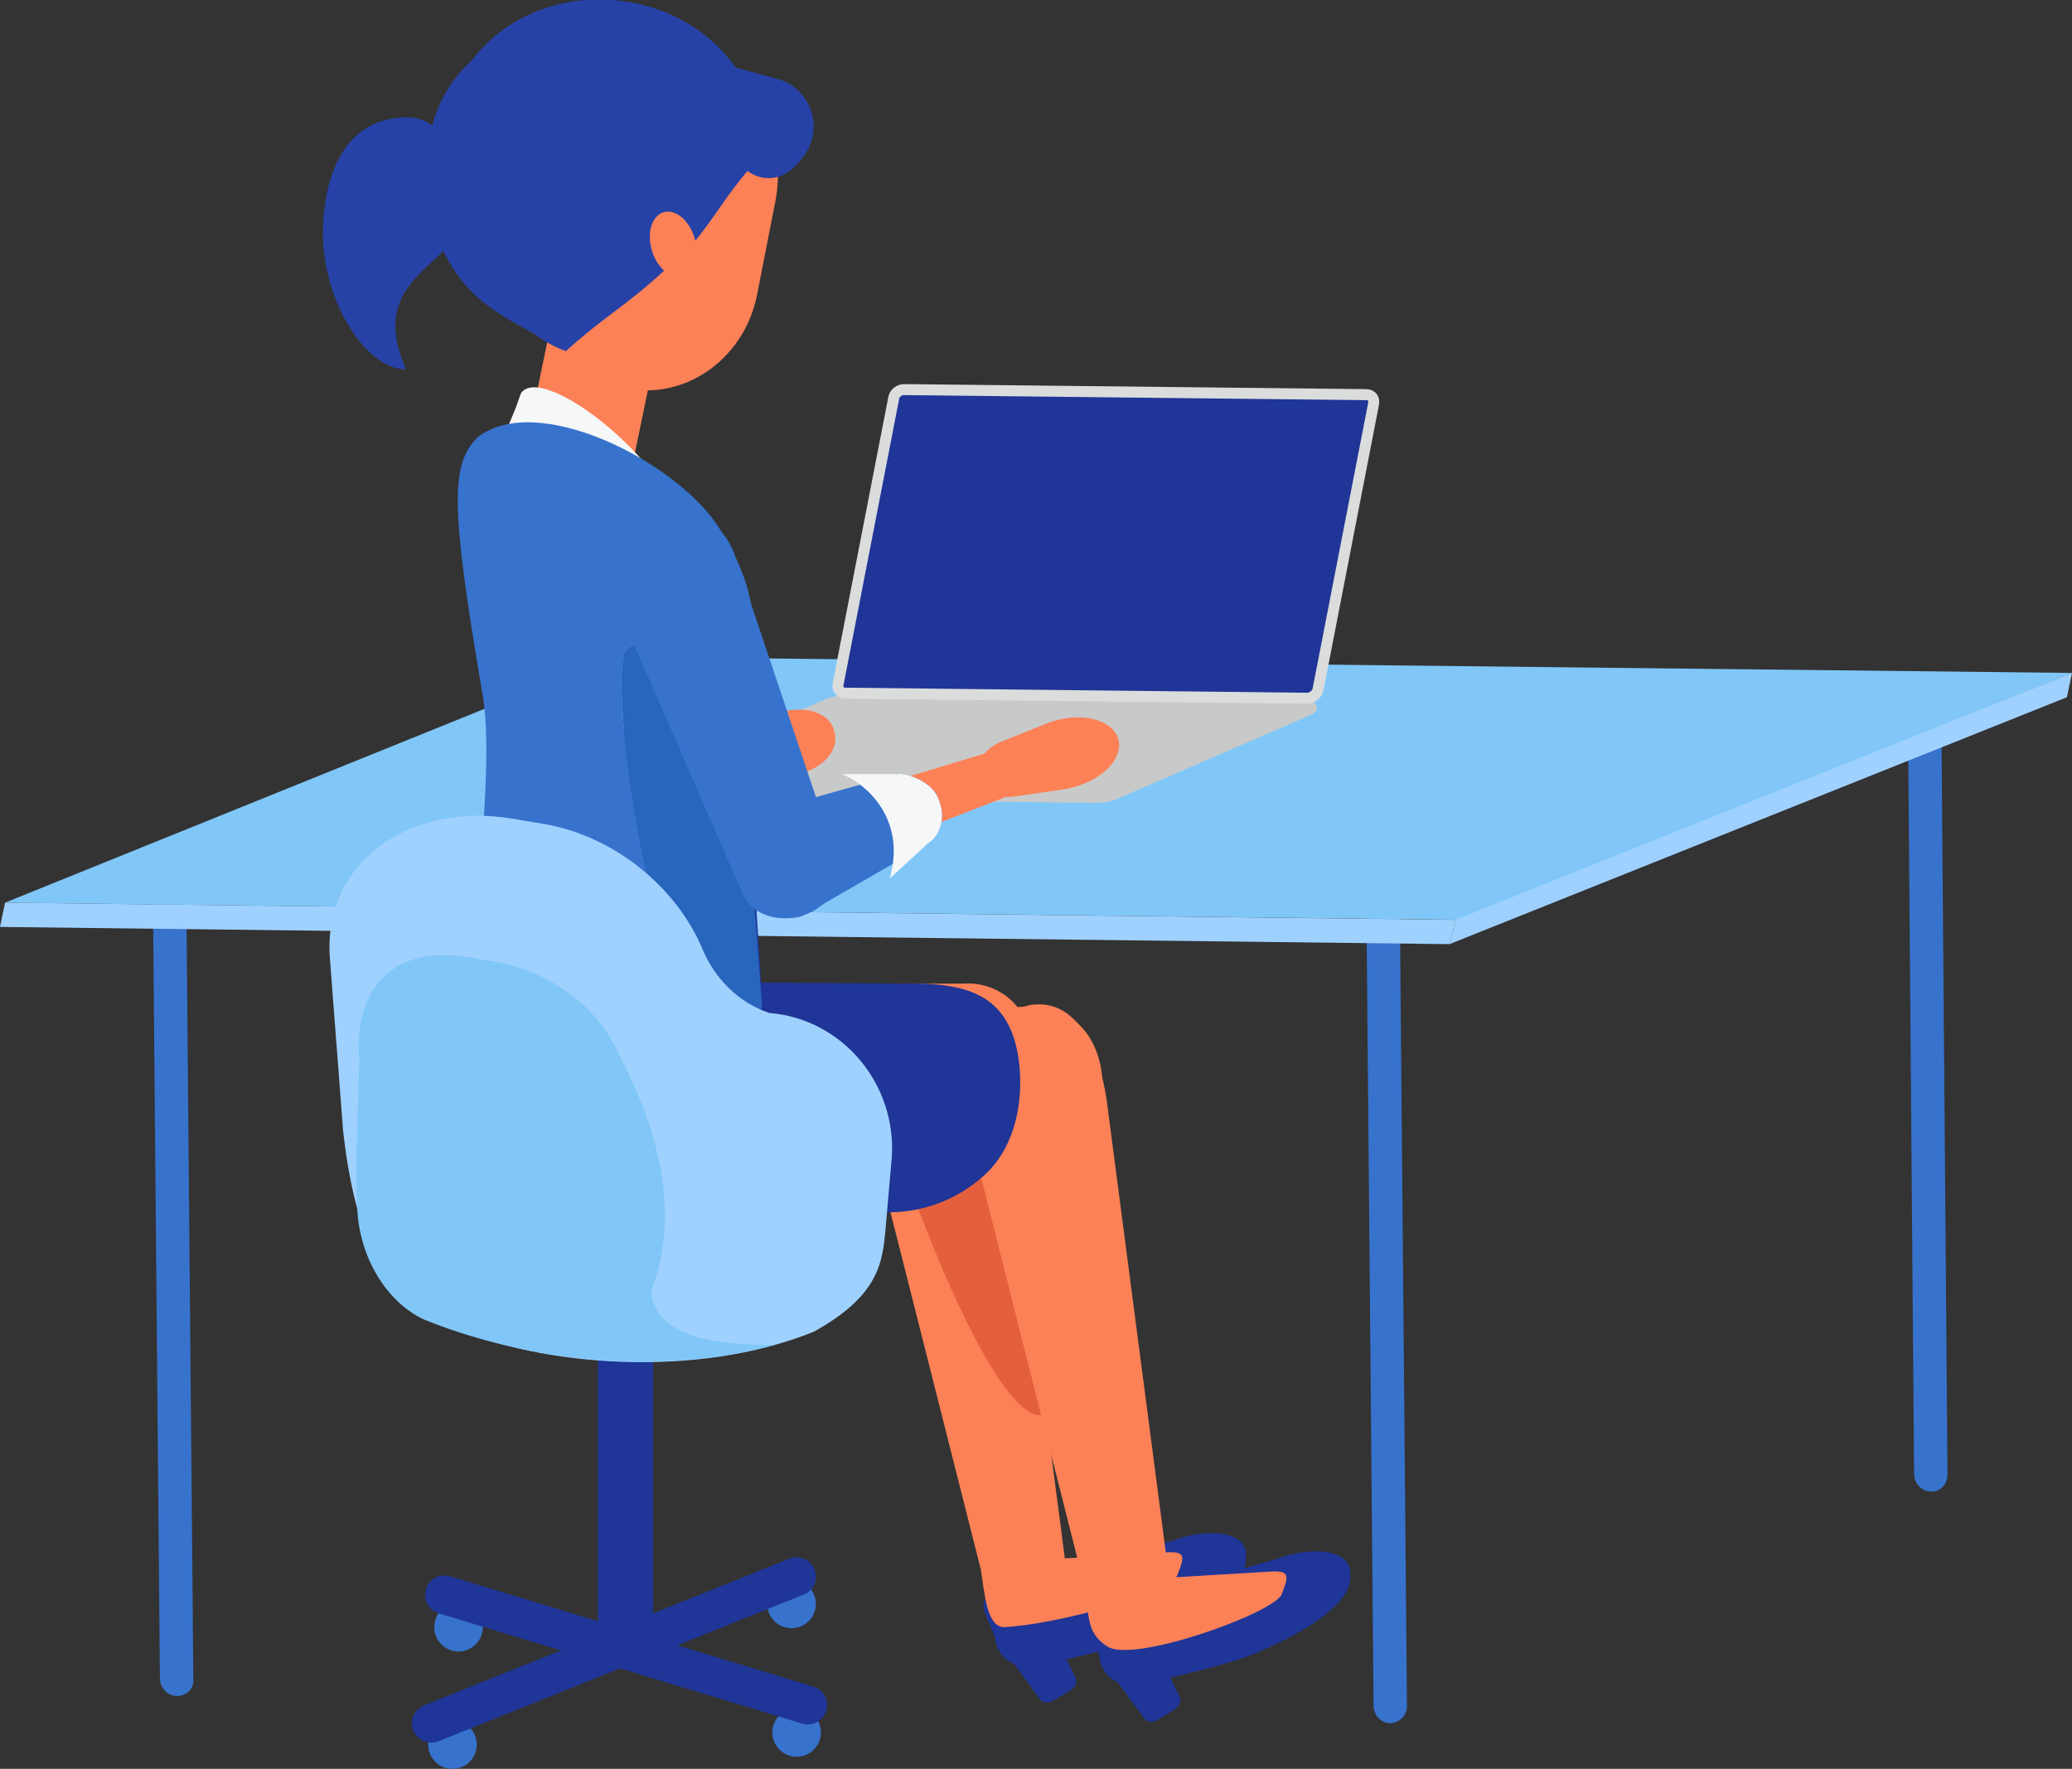 <?xml version="1.0" encoding="utf-8"?>
<!-- Generator: Adobe Illustrator 26.0.1, SVG Export Plug-In . SVG Version: 6.00 Build 0)  -->
<svg version="1.1" id="レイヤー_1" xmlns="http://www.w3.org/2000/svg" xmlns:xlink="http://www.w3.org/1999/xlink" x="0px"
	 y="0px" width="204.7px" height="174.8px" viewBox="0 0 204.7 174.8" style="enable-background:new 0 0 204.7 174.8;"
	 xml:space="preserve">
<rect x="0" y="0" width="204.7" height="174.8" fill="#333333" stroke="none"/>
<style type="text/css">
	.st0{fill:#3772CD;}
	.st1{fill:#80C7F8;}
	.st2{fill:#9FD1FF;}
	.st3{fill:#C8C9C9;stroke:#C8C9C9;stroke-width:1.086;stroke-miterlimit:10;}
	.st4{fill:#1F3597;stroke:#DBDCDC;stroke-width:1.086;stroke-miterlimit:10;}
	.st5{fill:#FD8157;}
	.st6{fill:#2642A7;}
	.st7{fill:#F6F7F7;}
	.st8{fill:#1F3597;}
	.st9{fill:#E4603C;}
	.st10{fill:#2866BE;}
	.st11{fill:none;stroke:#1F3597;stroke-width:3.824;stroke-linecap:round;stroke-miterlimit:10;}
	.st12{fill:none;stroke:#1F3597;stroke-width:5.432;stroke-miterlimit:10;}
</style>
<g>
	<g>
		<path class="st0" d="M17.5,167.6L17.5,167.6c-0.9,0-1.6-0.7-1.7-1.6l-0.7-78.1c0-0.9,0.7-1.6,1.6-1.7l0,0c0.9,0,1.6,0.7,1.7,1.6
			l0.7,78.1C19.2,166.9,18.4,167.6,17.5,167.6z"/>
		<path class="st0" d="M137.4,170.3L137.4,170.3c-0.9,0-1.6-0.7-1.7-1.6L135,90.6c0-0.9,0.7-1.6,1.6-1.7l0,0c0.9,0,1.6,0.7,1.7,1.6
			l0.7,78.1C139,169.5,138.3,170.2,137.4,170.3z"/>
		<path class="st0" d="M190.8,147.4L190.8,147.4c-0.9,0-1.6-0.7-1.7-1.6l-0.6-74.1c0-0.9,0.7-1.6,1.6-1.7l0,0c0.9,0,1.6,0.7,1.7,1.6
			l0.6,74.1C192.4,146.7,191.7,147.4,190.8,147.4z"/>
		<g>
			<polygon class="st1" points="144.6,90.9 0.5,89.2 60.6,64.9 204.7,66.5 			"/>
			<polygon class="st2" points="143.2,93.3 0,91.6 0.5,89.2 143.8,90.9 			"/>
			<polygon class="st2" points="143.2,93.3 204.2,68.9 204.7,66.5 143.8,90.9 			"/>
		</g>
		<path class="st3" d="M108.4,78.8l-45.7-0.5c-0.5,0-0.6-0.1-0.3-0.3L82,69.5c0.3-0.1,1-0.2,1.4-0.2l45.7,0.5c0.5,0,0.6,0.1,0.3,0.3
			l-19.6,8.5C109.5,78.7,108.9,78.8,108.4,78.8z"/>
		<path class="st4" d="M129.2,69l-45.7-0.5c-0.5,0-0.8-0.4-0.7-0.9l5.5-28.3c0.1-0.5,0.6-0.8,1-0.8L135,39c0.5,0,0.8,0.4,0.7,0.9
			l-5.5,28.3C130.1,68.6,129.6,69,129.2,69z"/>
	</g>
	<g>
		
			<rect x="51.4" y="33.4" transform="matrix(0.202 -0.979 0.979 0.202 8.732 88.293)" class="st5" width="14.3" height="10.7"/>
		<path class="st5" d="M62.6,38.5L62.6,38.5c-5.6-0.7-9.8-6-9.5-12.2l0.6-9.3c0.5-7.4,6.4-13.3,13.2-12.4l0,0
			c6.8,0.9,11.1,8,9.7,15.3l-1.8,9.2C73.6,35.2,68.2,39.2,62.6,38.5z"/>
		<path class="st6" d="M75,15.6c-3.8,4-5.5,8.2-8.7,10.5C62,30.2,60,31,55.9,34.7c-1.1-0.4-2.2-1-3.1-1.7c-4-2.2-6.8-3.7-9-8.2
			c-2.8,2.8-6.6,5-3.7,11.7c-3.9,0-8.2-6.6-8.2-13.5c0.1-6.9,2.9-11.5,8.5-11.4c0.8,0,1.6,0.3,2.3,0.8c0.7-2.6,2.1-4.8,3.9-6.4
			c3.1-4.2,8.7-6.7,14.8-5.9C69.8,1.1,75.9,8.1,75,15.6z"/>
		<ellipse transform="matrix(0.957 -0.29 0.29 0.957 -4.119 20.357)" class="st5" cx="66.5" cy="24.1" rx="2.2" ry="3.3"/>
		<g>
			<path class="st6" d="M76,17.6c-3.1,0.1-5.7-4.4-5.8-10.1c0-0.5,0-1,0-1.5l6.6,1.8c3,0.8,4.5,4.3,3,7C78.8,16.5,77.5,17.6,76,17.6
				z"/>
		</g>
	</g>
	<path class="st7" d="M50.5,41.4c1-2.3,0.8-2.5,1.2-2.8c1.9-1.6,8.8,2.9,13,8.4c1.3,1.7,1.3,2.1,1.2,2.3c-1.1,2.3-16.6-2.1-16.5-5.3
		C49.4,43.5,49.7,43.4,50.5,41.4z"/>
	<g>
		<path class="st8" d="M105.8,167l-1.8,1.1c-0.4,0.2-0.9,0.2-1.2-0.1l-3-4.1c-0.4-0.5-0.3-1.3,0.3-1.6l2.5-1.5
			c0.5-0.3,1.2-0.1,1.5,0.5l2.2,4.6C106.4,166.3,106.2,166.8,105.8,167z"/>
		<path class="st8" d="M102.6,164.6c1.7-0.4,8.4-1.8,11.3-3.1c1.3-0.5,9.2-3.9,9.2-7.4v-0.6c-0.2-2.5-4.6-2.3-7.1-1.3l-17.3,5
			c-2.4,0.9-1.5,1.9-0.6,4.1l0.2,0.5C98.4,163,99.3,165.1,102.6,164.6z"/>
		<g>
			<path class="st5" d="M85.5,109.8c0,0.2,0.1,0.4,0.1,0.6l11.3,44.7c0.4,2.6,0.6,5.5,2.2,5.7c4.9-0.2,16.2-3.2,17.2-5.1
				c0.7-1.8,0.9-2.4-1-2.3l-10.1,0.6l-6-45.9c-0.7-6.4-3.1-11.3-7.6-10.7C87.2,98.1,84.6,103.7,85.5,109.8z"/>
		</g>
		<g>
			<path class="st9" d="M85.5,110.5c0,0.2,0.6-0.2,4.5,7.1c9.5,25.3,13.1,22.1,13.1,22.1l-4-30.9c-0.7-6.4-3.1-11.3-7.6-10.7
				C87.2,98.8,84.6,104.4,85.5,110.5z"/>
		</g>
	</g>
	<g>
		<path class="st8" d="M116.1,168.9l-1.8,1.1c-0.4,0.2-0.9,0.2-1.2-0.1l-3-4.1c-0.4-0.5-0.3-1.3,0.3-1.6l2.5-1.5
			c0.5-0.3,1.2-0.1,1.5,0.5l2.2,4.6C116.7,168.1,116.5,168.6,116.1,168.9z"/>
		<path class="st8" d="M112.9,166.4c1.7-0.4,8.4-1.8,11.3-3.1c1.3-0.5,9.2-3.9,9.2-7.4v-0.6c-0.2-2.5-4.6-2.3-7.1-1.3l-17.3,5
			c-2.4,0.9-1.5,1.9-0.6,4.1l0.2,0.5C108.7,164.8,109.6,167,112.9,166.4z"/>
		<g>
			<path class="st5" d="M95.8,111.7c0,0.2,0.1,0.4,0.1,0.6l11.3,44.7c0.4,2.6,0.1,4.4,2.2,5.7c2.5,1.7,16.2-3.2,17.2-5.1
				c0.7-1.8,0.9-2.4-1-2.3l-10.1,0.6l-6-45.9c-0.7-6.4-3.1-11.3-7.6-10.7C97.5,100,94.9,105.6,95.8,111.7z"/>
		</g>
	</g>
	<path class="st5" d="M104.4,114.9L78.1,120c-6.5,1.8-13.3-0.1-14.4-7.1l0,0c-1.1-7,4.1-13,10.8-13.3l27.3-0.1c3.3-0.2,6.3,2,7,6.2
		l0,0C109.4,109.9,107.6,114,104.4,114.9z"/>
	<path class="st5" d="M97.8,112.6l-26.3,5.1c-6.5,1.8-13.3-0.1-14.4-7.1l0,0c-1.1-7,4.1-13,10.8-13.3l27.3-0.1c3.3-0.2,6.3,2,7,6.2
		l0,0C102.8,107.6,101,111.7,97.8,112.6z"/>
	<path class="st8" d="M89.1,97.2l-13.9-0.1l-0.8-12.3c-0.5-7.4-7.4-13.1-15.6-13.1c-0.4,0-0.7,0-1.1,0c-8.7,0.5-10.5,8.4-10,16.2
		L45,102.2c0,0.2-0.7,4.6-0.7,8.1c0,5.7,4.9,10.4,10.7,12.1c0.1,0.1,0.3,0.1,0.5,0.1c0.7,0.2,1.3,0.3,2.1,0.4c0.1,0,0.1,0,0.2,0
		c0.7,0.1,1.4,0.1,2.2,0.1c0.4,0,0.7,0,1.1,0c0.1,0,0.3,0,0.4,0l26.3-3.2c3.9,0,7.4-1.6,9.9-4.1c2.5-2.6,3.4-6.6,3-10.5
		C99.9,97.9,95.1,97.1,89.1,97.2z"/>
	<path class="st5" d="M78.2,76.6l-4,0.5c-1.5,0.2-2.8-0.6-3.2-1.8l0,0c-0.3-1.2,0.4-2.6,1.8-3.2l3.7-1.5c2.5-1,5.4-0.4,5.9,1.6l0,0
		C83.1,74.3,80.9,76.3,78.2,76.6z"/>
	<g>
		<path class="st0" d="M65.9,93.2c-3.1-8.1-5.2-25.1-4.3-28.2c0.9-3.1,4.2,1.5,6.8-1.2c3.3-3.5,5.1,9.9,6,25.3V61.9
			c0-3-1.2-6.5-3.6-10.1c-4.4-6.4-17.8-13.1-23.6-8.6c-2.7,2.7-2.7,6.7,0.4,25c1.7,8.3-2,32.7-2.4,33.7c8.5,3.8,20.7,0,20.7,0
			C66.8,97.2,66.6,95,65.9,93.2z"/>
		<path class="st10" d="M75,99.7c-0.1-3.5-0.3-7.1-0.5-10.6v10.6H75z"/>
		<path class="st10" d="M68.4,63.8c-2.6,2.7-5.9-1.9-6.8,1.2s1.2,20.2,4.3,28.2c0.7,1.8,0.2,7.4,0.1,8.8c6.2,0.3,9.3-2.4,9.3-2.4
			L74.5,89C73.5,73.7,71.8,60.3,68.4,63.8z"/>
	</g>
	<g>
		<path class="st5" d="M105.1,78l-4.8,0.7c-1.8,0.3-3.4-0.6-3.7-1.9l0,0c-0.3-1.3,0.6-2.8,2.3-3.5l4.5-1.8c3-1.2,6.5-0.6,7.1,1.6
			l0,0C111,75.3,108.3,77.5,105.1,78z"/>
		<path class="st5" d="M99,78.9L83.3,85c-2.1,0.8-4.4,0.2-5-1.5l0,0c-0.6-1.6,0.9-3.6,3-4.2l16.2-4.9c1.3-0.4,2.6,0.3,3,1.4l0,0
			C100.9,77.1,100.2,78.5,99,78.9z"/>
		<path class="st0" d="M73.8,86.8l0.2,0.5c1.3,2.8,3.8,4,5.5,3.1l12.1-7c1.1-0.6,2-2.4,1.1-4.5l-0.2-0.4c-0.8-1.4-3.2-2.2-3.8-2
			l-13.9,3.9C73,81.1,72.5,84,73.8,86.8z"/>
		<path class="st7" d="M87.9,86.8c0.6-0.5,3.7-3.4,3.7-3.4c1.1-0.6,2-2.4,1.1-4.5l-0.2-0.4c-0.8-1.4-3.2-2.2-3.8-2h-5.5
			C86.4,77.9,89.4,81.6,87.9,86.8z"/>
	</g>
	<path class="st0" d="M79.5,90.4L79.5,90.4c2.5-0.9,3.9-3.3,3.2-5.4L72.6,54.9c-1.2-3.6-5-5.5-8.4-4.1l0,0c-3.3,1.4-4.8,5.5-3.3,8.9
		l12.5,28.7C74.3,90.4,77,91.3,79.5,90.4z"/>
	<g>
		<g>
			<circle class="st0" cx="45.3" cy="160.8" r="2.4"/>
			<circle class="st0" cx="78.7" cy="171.2" r="2.4"/>
			<circle class="st0" cx="78.2" cy="158.5" r="2.4"/>
			<circle class="st0" cx="44.7" cy="172.4" r="2.4"/>
			<g>
				<line class="st11" x1="42.6" y1="170.3" x2="78.7" y2="155.8"/>
				<line class="st11" x1="43.9" y1="157.6" x2="79.8" y2="168.5"/>
			</g>
		</g>
		<line class="st12" x1="61.8" y1="130.3" x2="61.8" y2="162"/>
		<path class="st2" d="M76,100.1L76,100.1c-3-1-5.4-3.4-6.6-6.3c-2.5-6-8.6-11.2-15.8-12.4l-3-0.5c-10.2-1.7-18.8,4.4-18,13.9
			l1.3,17c1.5,13.2,5.4,16.6,10.7,19.3c8.8,3.9,24.2,5.2,35.8,0.5c6.5-3.6,6.8-6.9,7.1-10.3l0.6-6.9C88.6,107.2,83.3,100.7,76,100.1
			z"/>
		<path class="st1" d="M61,103.9c-1.9-4.3-6.7-8-12.3-8.9l-2.4-0.4c-7.9-1.3-11.4,3.5-10.8,10.3c0,0-0.5,12.8-0.2,13.5
			c-0.2,5,2.5,10.1,6.6,12c5.1,2.1,19.2,6.6,34.6,2.5c-6.1,0-11.7-0.8-12.2-5.3C68.5,117.2,62,106,61,103.9z"/>
	</g>
</g>
</svg>
